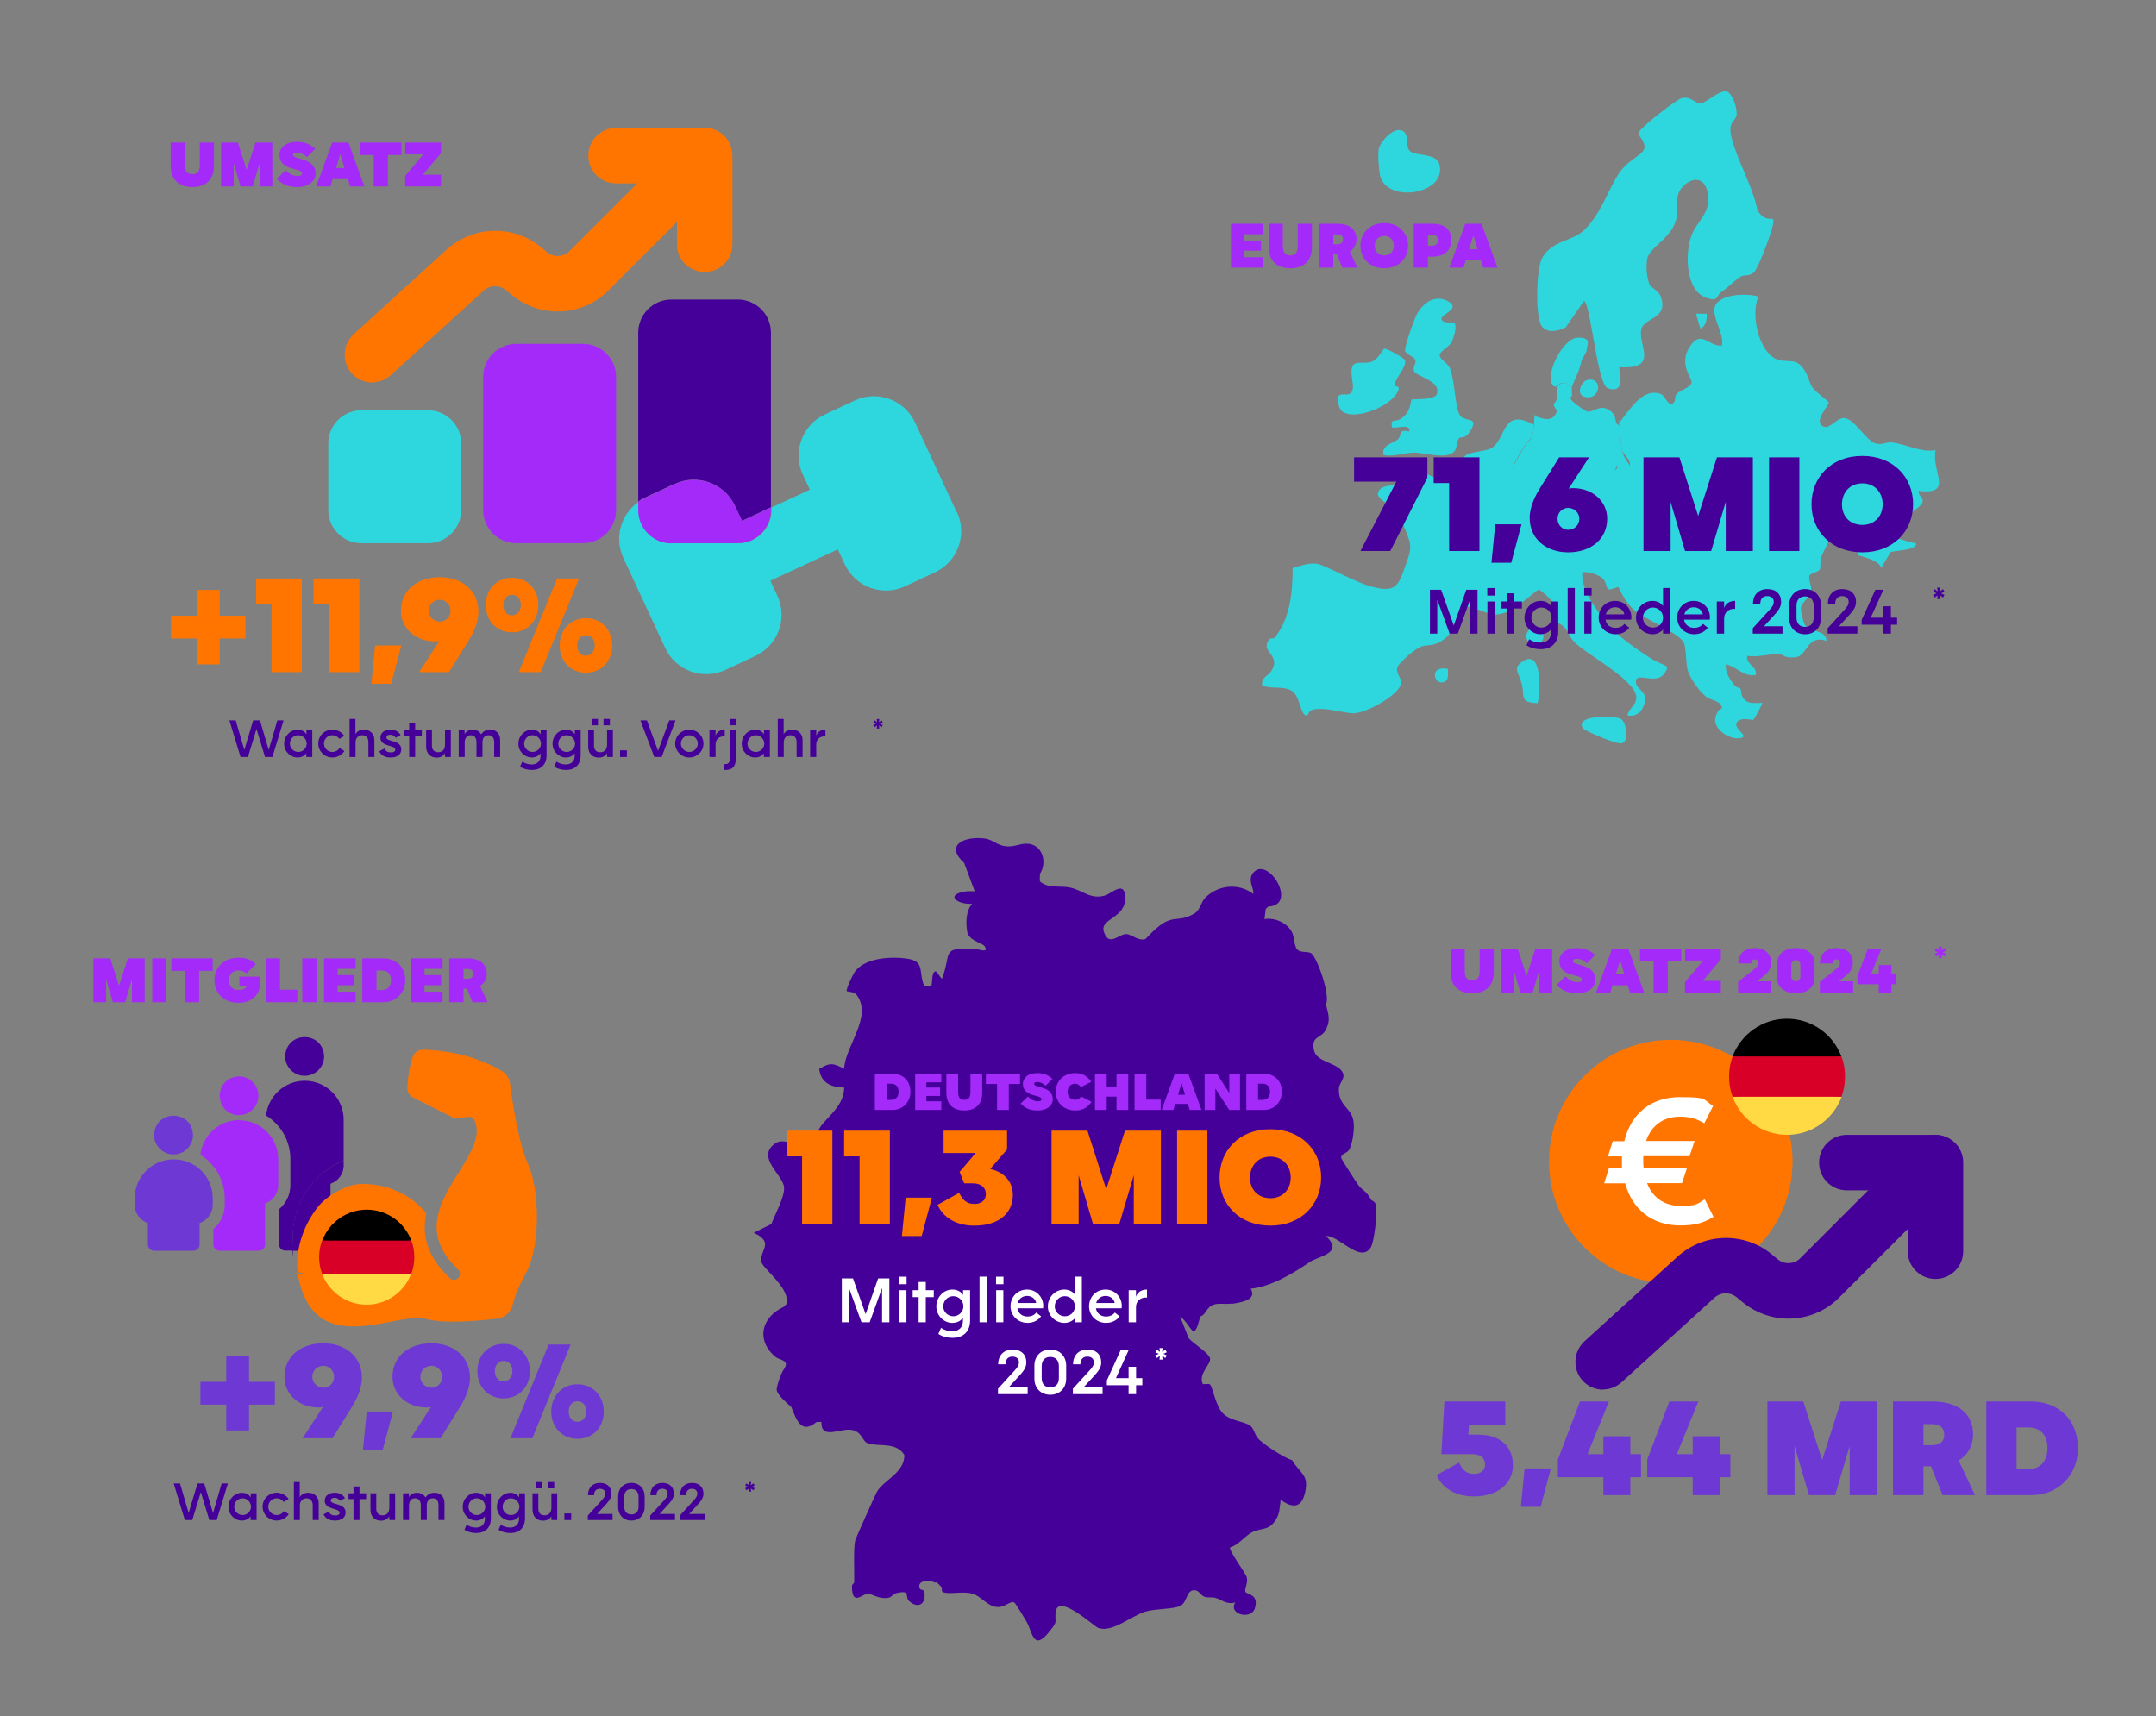 <svg xmlns="http://www.w3.org/2000/svg" width="966" height="769" viewBox="0 0 966 769" fill="none"><rect x="0" y="0" width="966" height="769" fill="#808080" stroke="none"/><g clip-path="url(#clip0_1495_730)"><path d="M191.801 183.848H161.935C153.737 183.848 147.092 190.493 147.092 198.691V228.557C147.092 236.755 153.737 243.4 161.935 243.4H191.801C199.999 243.4 206.645 236.755 206.645 228.557V198.691C206.645 190.493 199.999 183.848 191.801 183.848Z" fill="#2ED7DE"></path><path d="M261.192 154.07H231.326C223.128 154.07 216.482 160.716 216.482 168.914V228.556C216.482 236.754 223.128 243.4 231.326 243.4H261.192C269.39 243.4 276.035 236.754 276.035 228.556V168.914C276.035 160.716 269.39 154.07 261.192 154.07Z" fill="#A42AF9"></path><path d="M315.737 121.881C308.851 121.881 303.307 116.337 303.307 109.451V82.179H276.035C269.149 82.179 263.605 76.635 263.605 69.749C263.605 62.864 269.149 57.32 276.035 57.32H315.737C322.622 57.32 328.166 62.864 328.166 69.749V109.451C328.166 116.337 322.622 121.881 315.737 121.881Z" fill="#FF7500"></path><path d="M166.855 171.412C159.97 171.412 154.426 165.868 154.426 158.983C154.426 155.496 155.856 152.187 158.45 149.773L200.208 111.77C212.101 101.04 230.163 100.593 242.503 110.876L245.096 113.022C248.047 115.436 252.429 115.257 255.111 112.575L306.795 60.891C311.624 56.062 319.493 56.062 324.321 60.891C329.15 65.72 329.15 73.588 324.321 78.417L272.637 130.101C266.646 136.181 258.42 139.579 249.835 139.579C242.324 139.579 234.992 136.897 229.18 132.068L226.587 129.922C225.245 128.849 223.546 128.223 221.847 128.223C219.97 128.223 218.181 128.939 216.84 130.101L175.081 168.104C172.757 170.161 169.806 171.323 166.766 171.323L166.855 171.412Z" fill="#FF7500"></path><path d="M302.321 216.845C312.514 212.106 324.586 216.577 329.325 226.681L332.455 233.388L345.42 227.307V149.066C345.42 140.84 338.714 134.223 330.577 134.223H300.801C292.574 134.223 285.957 140.929 285.957 149.066V224.714C286.851 224.088 287.835 223.462 288.908 223.015L302.321 216.756V216.845Z" fill="#440099"></path><path d="M428.67 229.542L409.982 189.304C405.243 179.11 393.082 174.729 382.977 179.468L369.565 185.727C359.371 190.467 354.989 202.627 359.728 212.732L362.858 219.438L345.69 227.396V228.559C345.69 236.785 338.983 243.402 330.846 243.402H301.07C292.843 243.402 286.226 236.696 286.226 228.559V224.803C278.179 230.347 275.049 240.988 279.341 250.109L298.03 290.347C302.769 300.541 314.93 304.922 325.034 300.183L338.447 293.924C348.641 289.185 353.022 277.024 348.283 266.919L345.153 260.213L375.377 246.174L378.506 252.881C383.246 263.074 395.407 267.456 405.511 262.717L418.924 256.457C429.117 251.718 433.499 239.557 428.76 229.453L428.67 229.542Z" fill="#2ED7DE"></path><path d="M300.801 243.397H330.577C338.803 243.397 345.42 236.69 345.42 228.553V227.391L332.455 233.471L329.325 226.765C324.586 216.571 312.425 212.19 302.321 216.929L288.908 223.188C287.835 223.635 286.851 224.261 285.957 224.887V228.643C285.957 236.869 292.663 243.486 300.801 243.486V243.397Z" fill="#A42AF9"></path><path d="M629.328 59.375C631.205 61.253 629.507 65.903 631.921 67.87C634.335 69.837 643.366 68.675 644.797 73.235C649 87.095 621.191 91.476 618.329 78.6C617.793 76.186 617.167 68.228 617.882 66.171C619.223 62.594 625.572 55.53 629.417 59.375H629.328Z" fill="#2ED7DE"></path><path d="M709.266 326.471C705.332 320.122 722.769 320.927 725.809 321.91C728.849 322.894 730.19 333.266 726.166 333.088C722.143 332.909 709.803 327.186 709.266 326.471Z" fill="#2ED7DE"></path><path d="M688.971 315.109C680.566 314.841 683.248 311.89 681.818 306.436C680.387 300.981 677.615 299.461 682.175 296.421C691.117 290.43 690.134 309.923 688.971 315.199V315.109Z" fill="#2ED7DE"></path><path d="M687.718 288.913C689.842 288.913 691.563 287.191 691.563 285.068C691.563 282.944 689.842 281.223 687.718 281.223C685.595 281.223 683.873 282.944 683.873 285.068C683.873 287.191 685.595 288.913 687.718 288.913Z" fill="#2ED7DE"></path><path d="M648.73 299.738C648.73 301.258 649.177 304.12 647.836 305.103C642.918 308.59 639.431 297.86 648.73 299.738Z" fill="#2ED7DE"></path><path d="M794.487 98.452C795.739 99.615 787.959 120.002 785.903 121.969C783.846 123.937 781.968 122.953 780.09 123.847C778.213 124.741 774.368 128.765 771.506 130.643C768.645 132.521 770.433 135.382 764.71 133.504C755.053 130.375 754.874 113.385 757.915 105.427C760.24 99.257 766.141 95.859 765.336 87.811C764.532 79.764 759.345 79.138 755.143 82.536C749.867 86.828 752.013 91.478 751.298 96.932C749.956 106.5 738.779 110.613 737.974 116.247C737.17 121.88 738.6 126.261 739.047 127.513C739.494 128.765 743.161 130.196 744.144 132.968C747.632 142.983 736.991 142.089 735.471 147.275C733.414 154.071 744.055 165.695 725.545 164.533C725.009 164.98 729.301 176.872 720.448 174.011C715.53 172.401 712.848 136.366 709.718 134.846L701.492 146.738C698.183 148.437 692.997 149.51 690.672 146.023C687.81 141.731 688.258 120.002 691.119 115.263C695.769 107.752 704.174 108.02 709.181 103.639C716.782 96.932 720.269 85.755 725.009 78.244C729.748 70.733 737.348 69.391 736.812 65.457C736.275 61.522 733.503 61.343 734.487 59.019C735.471 56.694 751.119 44.712 753.175 44.086C757.646 42.744 759.435 46.589 762.117 46.321C764.8 46.053 771.864 38.631 774.725 41.671C777.587 44.712 778.123 49.63 778.123 50.792C778.123 54.727 773.921 53.743 775.798 61.612C778.391 71.984 785.187 83.162 787.423 94.071C790.105 99.168 793.771 97.737 794.308 98.184L794.487 98.452Z" fill="#2ED7DE"></path><path d="M651.411 144.596C653.2 145.669 651.233 151.749 650.338 153.359C648.997 155.773 644.794 157.472 645.063 159.35C645.331 161.228 648.639 162.658 649.623 164.983C651.769 170.259 651.948 181.794 653.826 185.639C655.704 189.484 662.41 186.444 659.37 192.077C656.329 197.71 654.63 195.117 653.647 196.459C652.663 197.8 652.932 200.304 651.858 201.913C648.908 206.295 638.177 202.807 633.707 202.807C629.236 202.807 624.407 204.864 619.847 203.88C618.863 199.141 624.854 198.515 626.553 196.637C628.252 194.76 626.195 192.256 631.382 193.329C632.455 189.484 624.586 192.345 623.692 191.451C622.887 187.248 624.943 189.216 627.268 187.874C632.544 184.745 631.829 179.648 632.455 179.111C633.081 178.575 642.738 179.558 643.811 176.518C645.778 170.795 634.78 168.649 633.707 166.593C632.634 164.536 634.601 163.284 634.154 161.496C633.707 159.708 630.13 158.992 629.593 157.293C629.057 155.594 633.617 143.165 634.869 140.751C637.641 135.564 643.274 131.719 648.997 135.117C654.72 138.515 645.331 140.84 645.867 143.076C647.03 145.401 650.338 143.97 651.501 144.685L651.411 144.596Z" fill="#2ED7DE"></path><path d="M625.037 172.938C625.216 173.206 627.183 172.848 626.646 174.547C623.874 182.952 602.325 190.374 600 182.148C597.675 173.921 603.129 178.124 605.186 176.157C607.243 174.189 605.544 170.344 605.544 166.946C605.454 160.151 610.283 163.817 614.933 161.939C617.615 160.866 619.493 156.306 620.387 156.216C621.281 156.127 629.15 160.33 629.508 161.403C630.491 164.711 623.785 170.791 625.126 173.027L625.037 172.938Z" fill="#2ED7DE"></path><path d="M704.349 173.206C701.934 171.776 699.61 170.345 697.642 173.206C697.642 173.206 696.301 173.474 695.675 172.58C692.098 167.573 700.414 151.388 706.942 151.299C713.469 151.209 710.966 154.518 710.966 156.396C710.966 158.273 709.088 159.972 708.641 161.671C707.121 167.662 705.958 168.914 704.349 173.206Z" fill="#2ED7DE"></path><path d="M764.708 140.574C764.886 142.989 764.35 146.208 761.846 147.281L759.879 140.574H764.708Z" fill="#2ED7DE"></path><path d="M725.452 189.481C729.923 184.206 736.003 173.118 744.409 176.694C745.84 177.32 747.538 182.149 749.416 180.808C751.294 179.466 749.953 177.857 751.294 176.426C752.635 174.995 757.553 173.565 757.911 171.508C758.269 169.452 751.92 163.192 757.106 155.323C762.293 147.455 765.422 155.323 771.503 154.876C772.844 148.796 764.975 139.854 769.535 135.472C774.096 131.091 784.647 131.806 787.777 132.879C785.094 139.943 786.883 150.584 791.175 156.754C796.45 164.444 801.905 160.063 805.929 163.013C809.953 165.964 810.489 171.776 812.278 173.922C814.066 176.069 819.252 179.824 819.342 180.271C819.61 181.612 812.814 188.319 816.391 190.823C819.968 193.326 823.008 186.083 827.3 187.514C831.592 188.945 836.51 197.618 840.176 198.691C843.127 199.586 845.362 197.976 847.508 198.244C853.678 198.87 860.653 202.894 867.27 201.732C865.124 211.299 875.854 221.851 859.58 219.973C859.401 222.477 862.531 223.013 861.1 225.696C859.669 228.378 844.915 236.605 844.289 239.645C844.826 243.848 848.403 241.076 850.37 241.344C852.337 241.612 854.215 242.596 856.271 243.043C858.328 243.49 859.491 243.311 857.702 244.921C855.914 246.53 848.85 246.888 847.151 247.335L842.859 254.489C841.965 250.822 833.201 249.213 832.754 248.766C830.161 245.636 839.461 245.01 836.599 242.059C833.738 239.109 823.455 244.205 821.756 239.198C820.862 239.198 816.57 248.05 815.944 249.749C815.318 251.448 815.944 254.31 815.318 255.293C814.692 256.277 810.936 256.903 810.668 258.065C810.221 260.122 811.741 262.268 811.473 264.414C811.115 267.454 807.091 270.226 806.912 272.193C806.734 274.161 807.985 278.9 808.701 279.973C810.847 283.55 818.179 282.03 818.358 287.126C809.237 284.265 810.042 294.19 804.23 294.548C798.418 294.906 799.312 293.028 796.808 293.028C792.963 292.939 787.24 294.727 782.859 293.833C782.054 297.857 787.419 298.393 786.704 302.417C781.16 303.49 778.12 298.661 773.291 297.678C772.844 300.986 774.722 303.848 776.6 306.351C778.477 308.855 779.282 307.782 779.729 308.497C780.445 309.57 779.819 311.359 781.339 313.147C783.485 315.74 786.614 314.936 789.565 314.936C789.923 315.204 785.988 322.268 785.631 322.536C785.273 322.804 779.729 321.105 778.209 323.699C776.689 326.292 782.233 328.974 780.981 330.316C776.242 332.64 767.032 326.828 768.641 321.374C770.251 315.919 772.039 318.87 771.324 316.456C770.608 314.041 766.316 313.594 764.707 312.432C761.667 310.196 757.464 304.295 756.301 300.718C755.139 297.141 755.676 289.541 754.155 287.484C750.936 283.013 737.524 277.737 732.516 273.624C727.509 269.511 725.72 263.609 725.184 263.162C724.647 262.715 721.518 264.682 720.534 263.967C719.55 263.252 719.729 260.748 718.12 259.228C716.51 257.708 712.039 256.009 708.999 256.366C708.105 263.967 715.705 274.071 720.534 279.794C725.452 285.606 732.784 290.524 739.223 294.727C745.661 298.93 748.969 297.41 745.571 301.97C741.995 306.799 733.768 301.344 733.053 304.831C732.337 308.319 736.808 309.302 736.987 312.432C737.255 317.082 734.305 321.553 729.208 320.569C729.744 317.171 733.142 316.366 733.142 312.432C733.053 304.742 710.609 293.207 705.243 287.574C703.008 285.249 702.472 282.208 700.057 280.331C697.643 278.453 697.106 279.615 696.838 279.258C696.123 278.453 697.375 273.267 696.212 270.763C695.05 268.259 689.953 264.235 689.506 264.235C688.075 264.235 678.328 274.787 670.996 275.323C665.631 275.77 659.103 270.495 655.527 272.193C651.95 273.892 652.755 281.94 647.39 286.143C642.025 290.345 639.7 288.289 636.033 290.077C632.367 291.866 626.913 297.32 626.287 298.572C624.498 302.417 630.221 304.295 626.287 309.034C622.352 313.773 610.639 320.211 605.363 319.585C600.087 318.959 594.811 317.35 589.983 317.708C585.154 318.065 586.853 320.837 585.244 320.569C582.561 320.122 582.472 311.985 578.895 309.66C575.139 307.156 569.595 308.945 565.572 307.156C564.856 303.848 567.986 302.954 569.417 300.986C573.977 294.28 566.555 292.581 567.628 288.647C568.701 284.712 570.221 286.679 571.026 285.785C578.09 277.29 579.163 265.398 579.163 254.578C582.651 253.594 586.317 252.074 589.983 252.611C593.649 253.147 607.42 261.016 614.305 262.805C624.767 265.577 626.376 263.341 629.595 253.773C630.668 250.554 632.367 247.067 631.741 243.49C631.115 239.913 626.287 229.898 625.84 229.183C623.873 225.964 615.378 223.818 617.792 219.884C620.206 215.949 629.864 218.363 633.619 216.575C637.375 214.787 636.302 211.478 636.481 211.299C637.106 210.852 641.577 213.982 643.813 214.161C646.943 214.429 653.828 212.372 655.169 209.422C655.884 207.812 655.258 205.308 656.6 204.146C658.925 202.179 666.525 202.447 669.029 200.301C674.931 195.383 673.41 182.864 687.27 190.286C686.555 198.423 686.287 194.757 682.978 199.943C679.67 205.13 677.971 208.438 677.881 209.153C677.792 209.869 681.905 223.192 682.531 224.265C685.124 228.647 689.685 224.265 687.986 230.882C686.287 237.499 684.141 234.995 685.393 239.556C686.376 242.954 689.238 238.572 690.489 238.572C693.261 238.572 699.699 243.937 702.919 244.027C706.138 244.116 703.097 240.36 705.959 239.287C709.446 238.125 711.413 240.003 713.917 240.629C718.567 241.881 715.437 237.052 715.974 235.085C716.51 233.118 719.64 232.402 719.64 230.077C719.729 225.964 712.486 224.086 714.275 218.006C716.063 211.925 720.355 213.714 723.038 211.389C725.72 209.064 724.29 208.617 724.468 208.438C725.273 207.812 729.565 212.283 730.191 208.885C730.817 205.487 727.24 203.967 726.793 201.821C725.899 198.065 726.346 194.489 725.452 190.286C724.558 186.083 725.541 189.571 725.452 189.302V189.481Z" fill="#2ED7DE"></path><path d="M710.701 170.44C717.676 168.115 717.586 178.13 711.506 178.041C705.425 177.951 708.287 171.334 710.701 170.44Z" fill="#2ED7DE"></path><path d="M704.352 173.203C704.083 173.919 704.352 175.975 704.352 177.048C704.352 178.121 702.742 177.674 704.262 179.463C705.782 181.251 710.432 184.202 711.058 184.381C713.562 185.096 716.691 180.983 720.983 183.755C725.276 186.527 722.682 189.656 725.454 190.55C726.349 194.753 725.991 198.33 726.796 202.085C727.6 205.841 730.462 207.898 730.194 209.15C729.568 212.547 725.276 208.076 724.471 208.702C723.666 209.328 724.203 210.67 723.04 211.653C720.358 213.978 715.708 213.531 714.277 218.27C712.846 223.009 719.732 226.228 719.642 230.342C719.553 234.455 716.423 233.561 715.976 235.349C715.529 237.138 718.569 242.145 713.919 240.893C709.27 239.641 709.359 238.3 705.961 239.552C703.1 240.535 705.961 244.291 702.921 244.291C699.881 244.291 693.264 238.836 690.492 238.836C687.72 238.836 686.289 243.218 685.395 239.82C684.054 235.26 687.183 234.187 687.988 231.146C689.687 224.53 685.216 228.911 682.533 224.53C679.851 220.148 677.794 210.223 677.884 209.418C677.973 208.613 682.176 201.549 682.981 200.208C686.2 195.021 686.557 198.688 687.273 190.55C687.988 182.413 687.094 186.884 687.273 186.705C688.256 185.722 694.873 190.819 697.377 184.828C697.913 183.576 696.125 182.503 696.214 181.43C696.304 180.357 697.645 179.731 697.824 178.032V175.17C697.824 174.634 697.913 173.382 697.824 173.293C699.881 170.431 702.116 171.862 704.53 173.293L704.352 173.203Z" fill="#2ED7DE"></path><path d="M616.631 540.443C616.184 538.118 614.664 538.118 614.396 537.671C611.892 533.2 610.551 533.647 608.762 531.233C607.689 529.802 601.162 519.698 600.983 518.983C600.536 516.926 603.665 516.926 604.649 514.959C606.08 512.097 606.974 505.659 606.437 502.44C605.543 496.181 599.463 495.644 599.91 487.686C600.089 485.004 603.039 483.215 601.519 480.443C599.194 476.062 589.895 476.151 588.732 470.607C587.302 463.99 592.041 465.51 594.098 461.308C596.422 456.658 594.992 454.333 594.098 450.041C596.244 446.106 589.895 428.223 587.302 427.06C585.424 426.166 582.563 427.06 581.132 425.361C579.88 424.02 579.969 419.728 578.807 417.582C576.661 413.469 571.117 411.054 566.557 411.859L567.093 407.388C567.451 407.031 567.808 406.583 568.256 406.226C581.579 405.689 568.524 383.871 561.817 390.756C559.045 393.528 561.102 396.926 561.549 399.43C561.549 399.698 561.549 400.414 561.549 400.592C555.111 395.585 545.811 396.479 540.089 402.202C537.853 404.527 537.853 407.835 534.992 409.445C526.408 414.363 525.513 407.835 514.336 419.639C513.978 419.996 513.621 420.443 513.174 420.801C509.955 421.785 507.093 418.655 504.679 418.566C501.46 418.387 496.81 424.557 494.575 417.492C492.697 411.501 504.232 411.68 504.142 402.381C504.142 394.154 498.062 400.324 495.29 401.218C488.584 403.275 485.096 398.893 479.552 397.731C474.992 396.747 469.716 398.267 465.961 394.959C465.782 393.975 465.961 392.724 465.961 391.561C469.448 386.017 466.855 377.969 459.791 378.059C456.84 378.059 454.336 379.579 450.759 379.221C447.004 378.953 444.947 376.36 441.728 375.823C432.697 374.393 422.861 378.417 431.982 386.643L436.721 399.341C436.453 399.43 436.005 399.341 435.558 399.341C434.843 399.43 434.038 399.251 433.323 399.341C422.95 400.682 428.673 405.421 435.558 404.974C432.786 408.193 432.697 413.2 433.323 417.314C433.949 421.606 440.208 422.5 441.192 424.02C443.248 427.418 438.42 425.182 436.184 425.093C421.341 424.646 426.527 426.881 422.056 438.595C421.162 437.88 419.731 435.287 419.284 435.287C417.049 435.108 418.032 441.904 417.049 441.993C413.83 442.44 413.651 441.099 413.114 438.595C412.22 434.124 413.114 430.637 406.855 429.653C399.701 428.491 388.077 429.027 383.248 435.108C382.265 436.36 378.867 443.424 379.403 444.139C379.582 444.407 382.712 444.229 383.964 446.017C391.028 455.764 378.509 469.087 378.241 478.923C373.323 476.419 371.892 475.972 367.064 479.012C367.779 485.272 372.518 487.239 378.241 487.328C378.152 496.628 368.763 501.367 366.438 507.001C365.901 508.431 367.064 512.723 365.722 513.528C364.202 514.422 360.447 513.975 361.341 511.382H360.268C359.642 517.194 352.488 508.61 347.213 512.455C338.539 518.714 351.058 526.494 351.326 532.217C351.505 536.509 347.213 544.199 345.603 548.491L337.734 552.425C347.481 556.896 339.88 560.473 341.222 565.659C342.026 568.699 354.456 577.552 352.31 584.437C351.952 584.795 351.505 585.152 351.147 585.599C341.043 590.249 338.629 600.622 347.481 608.044C349.269 609.564 354.187 609.295 351.147 613.677C350.253 614.661 347.749 621.367 348.018 622.976C348.375 625.123 352.667 628.789 354.545 630.488C356.87 636.21 359.016 642.917 365.812 637.194C366.527 637.283 367.69 637.015 368.047 637.194C367.779 645.51 376.81 639.698 381.818 640.771C386.199 641.665 386.378 645.689 388.524 646.583C393.263 648.55 401.222 645.778 405.156 651.859C405.156 652.216 405.156 652.663 405.156 653.021C404.53 660.175 395.946 663.394 392.995 668.312C392.369 669.295 383.606 688.878 383.248 690.04C382.265 693.349 382.891 704.705 382.712 709.176C382.712 709.355 381.728 709.891 381.728 710.786C381.728 719.996 386.378 714.183 388.882 714.094C390.491 714.094 393.979 716.866 398.45 715.882C399.165 715.704 400.327 714.273 401.49 713.915C408.464 712.216 405.156 715.525 407.391 717.492C410.789 720.532 414.634 719.549 414.277 714.094C414.187 712.037 412.488 712.484 412.309 712.127C410.253 708.282 416.065 707.745 418.658 709.087C419.016 709.265 419.552 708.908 419.821 709.087C419.999 709.176 420.983 710.428 422.056 711.322C422.146 711.411 421.52 713.289 422.771 713.557C426.08 714.452 431.087 712.932 435.558 714.094C439.493 715.078 442.175 719.638 446.557 720.085C450.134 720.532 452.727 717.045 454.515 718.118C454.962 718.386 459.344 725.54 459.97 726.702C462.652 731.352 462.92 740.383 470.342 730.905C474.098 726.166 472.578 727.328 472.935 722.768C473.561 713.2 490.104 728.759 492.071 729.474C498.42 731.709 506.736 724.109 513.263 722.142C517.734 720.8 525.424 721.158 528.733 719.638C532.041 718.207 531.415 712.395 535.171 712.574C537.317 712.574 537.853 714.899 539.731 715.525C541.162 716.061 543.129 715.525 544.738 716.061C547.51 716.866 549.656 719.191 553.501 718.028C550.104 723.394 560.655 726.076 562.264 720.622C564.142 714.362 558.688 714.452 558.062 713.379C557.346 712.216 559.314 709.444 558.598 706.762C558.151 704.973 550.282 694.511 551.177 693.349C555.2 692.276 557.794 687.984 561.639 686.285C565.484 684.586 568.792 685.927 571.832 680.651C573.531 677.611 573.174 676.002 573.71 673.14C573.71 672.783 573.71 672.425 573.71 671.978C578.718 675.644 583.01 676.181 584.709 668.938C586.586 660.711 582.652 660.532 578.986 654.362C575.23 653.111 567.183 647.924 564.142 645.063C562.175 643.275 561.907 640.145 560.208 638.893C557.436 636.747 551.445 636.926 547.868 633.26C544.738 630.13 543.308 621.456 542.145 620.383C541.519 619.847 540.536 620.383 540.089 620.204C539.731 620.026 539.284 620.383 538.926 620.204C536.691 615.465 542.861 611.173 542.145 608.669C541.519 606.166 534.545 601.963 532.577 599.638L528.733 589.892C534.187 594.005 534.724 602.321 537.764 589.892C539.642 589.355 540.089 587.656 541.162 586.494C541.519 586.136 541.877 585.689 542.324 585.331C545.096 583.453 548.494 584.616 551.355 584.169C551.713 584.169 552.071 584.169 552.518 584.169C556.273 583.543 563.338 582.47 560.387 577.462C569.597 576.568 579.791 570.398 587.391 565.123C593.025 562.351 601.609 561.009 594.098 553.856C599.642 553.319 609.209 566.106 614.038 559.221C615.826 556.628 617.168 543.126 616.542 539.817L616.631 540.443Z" fill="#440099"></path><path d="M153.977 519.967V501.726C153.977 492.158 146.198 484.289 136.541 484.289C127.599 484.289 120.177 491.085 119.193 499.848C125.721 503.872 130.102 511.115 130.102 519.341V531.055C130.102 535.347 128.135 539.282 125.006 541.875V557.612C125.006 559.132 126.257 560.384 127.778 560.384H131.623C131.265 558.417 131.175 556.45 131.175 554.393C131.175 538.834 140.654 525.601 154.067 519.878L153.977 519.967Z" fill="#440099"></path><path d="M136.542 482.055C141.371 482.055 145.216 478.121 145.216 473.382C144.769 461.847 128.226 461.847 127.779 473.382C127.779 478.21 131.714 482.055 136.453 482.055H136.542Z" fill="#440099"></path><path d="M107.124 499.667C111.953 499.667 115.798 495.733 115.798 490.994C115.798 486.255 111.863 482.32 107.124 482.32C95.589 482.767 95.589 499.31 107.124 499.757V499.667Z" fill="#A42AF9"></path><path d="M107.125 501.906C98.183 501.906 90.761 508.702 89.777 517.465C96.305 521.489 100.686 528.732 100.686 536.958V539.909C100.686 544.201 98.719 548.136 95.59 550.729V557.703C95.59 559.224 96.841 560.475 98.362 560.475H115.977C117.497 560.475 118.749 559.224 118.749 557.703V539.283C122.147 538.121 124.651 534.902 124.651 531.146V519.432C124.651 509.865 116.871 501.996 107.214 501.996L107.125 501.906Z" fill="#A42AF9"></path><path d="M77.794 519.523C68.137 519.523 60.357 527.303 60.357 536.96V539.911C60.357 543.666 62.861 546.975 66.259 548.048V557.705C66.259 559.225 67.511 560.477 69.031 560.477H86.647C88.167 560.477 89.418 559.225 89.418 557.705V548.048C92.816 546.886 95.32 543.666 95.32 539.911V536.96C95.32 527.303 87.541 519.523 77.883 519.523H77.794Z" fill="#6E38D5"></path><path d="M77.794 517.29C82.623 517.29 86.468 513.355 86.468 508.616C86.021 497.081 69.478 497.081 69.031 508.616C69.031 513.445 72.966 517.29 77.705 517.29H77.794Z" fill="#6E38D5"></path><path d="M148.077 557.703V530.431C151.475 529.268 153.979 526.049 153.979 522.294V519.969C140.477 525.602 131.088 538.925 131.088 554.484C131.088 570.043 131.267 558.508 131.535 560.475H145.305C146.826 560.475 148.077 559.224 148.077 557.703Z" fill="#440099"></path><path d="M76.645 286.127V275.911H88.218V264.338H98.434V275.911H110.007V286.127H98.434V297.7H88.218V286.127H76.645ZM121.658 301.191V270.739H114.74V259.23H135.236V301.191H121.658ZM147.419 301.191V270.739H140.501V259.23H160.997V301.191H147.419ZM166.391 306.428L168.072 289.23H179.84L175.249 306.428H166.391ZM197.094 258.648C206.663 258.648 214.357 264.403 214.357 274.101C214.357 279.532 211.383 284.769 209.766 287.355L201.167 301.191H187.784L196.9 287.161C196.253 287.355 195.671 287.42 195.025 287.42C186.038 287.42 179.637 281.407 179.637 273.713C179.637 264.273 187.266 258.648 197.094 258.648ZM192.115 273.713C192.115 276.429 194.443 278.562 197.094 278.562C199.809 278.562 201.878 276.429 201.878 273.713C201.878 270.868 199.745 268.735 197.094 268.735C194.314 268.735 192.115 270.868 192.115 273.713ZM262.525 301.45C255.672 301.45 250.758 296.278 250.758 289.23C250.758 282.183 255.672 277.01 262.525 277.01C269.379 277.01 274.292 282.183 274.292 289.23C274.292 296.278 269.379 301.45 262.525 301.45ZM217.655 271.127C217.655 264.08 222.568 258.907 229.422 258.907C236.275 258.907 241.189 264.08 241.189 271.127C241.189 278.174 236.275 283.347 229.422 283.347C222.568 283.347 217.655 278.174 217.655 271.127ZM225.478 271.127C225.478 273.842 227.094 275.782 229.422 275.717C231.749 275.653 233.366 273.842 233.366 271.127C233.366 268.347 231.749 266.536 229.422 266.536C227.094 266.536 225.478 268.347 225.478 271.127ZM232.461 301.191L249.594 259.23H259.422L242.288 301.191H232.461ZM258.581 289.23C258.581 291.946 260.198 293.885 262.525 293.821C264.853 293.756 266.469 291.946 266.469 289.23C266.469 286.45 264.853 284.64 262.525 284.64C260.198 284.64 258.581 286.45 258.581 289.23Z" fill="#FF7500"></path><path d="M660.411 670.539C652.781 670.539 646.445 667.371 643.665 660.97L653.687 655.41C655.109 658.319 656.725 660.453 660.411 660.453C663.708 660.453 665.389 658.707 665.389 656.25C665.389 653.405 663.32 651.595 659.764 651.595H645.799L647.156 627.996H674.441V638.405H658.212L657.889 642.867H662.48C671.467 642.867 677.867 647.522 677.867 656.573C677.867 664.914 670.885 670.539 660.411 670.539ZM681.424 675.194L683.105 657.996H694.872L690.282 675.194H681.424ZM718.391 669.957V661.94H698.025V653.987L707.917 627.996H720.913L711.279 651.595H718.391V643.578H730.482V651.595H735.266V661.94H730.482V669.957H718.391ZM758.422 669.957V661.94H738.056V653.987L747.948 627.996H760.943L751.31 651.595H758.422V643.578H770.512V651.595H775.297V661.94H770.512V669.957H758.422ZM810.523 669.957L804.057 647.974V669.957H791.902V627.996H808.001L816.406 654.246L824.811 627.996H840.91V669.957H828.755V647.91L822.225 669.957H810.523ZM848.159 669.957V627.996H865.81C877.189 627.996 884.043 633.427 884.043 642.737C884.043 646.552 882.556 651.466 877.577 654.44L884.883 669.957H870.401L865.164 657.026H861.801V669.957H848.159ZM861.801 647.586H865.357C868.784 647.586 871.112 646.293 871.112 642.867C871.112 639.44 868.784 638.147 865.357 638.147H861.801V647.586ZM889.958 669.957V627.996H910.001C921.897 627.996 931.014 635.755 931.014 649.009C931.014 661.035 922.091 669.957 910.259 669.957H889.958ZM903.535 658.319H908.643C914.009 658.319 917.371 654.892 917.371 648.944C917.371 642.802 914.009 639.634 908.643 639.634H903.535V658.319Z" fill="#6E38D5"></path><path d="M609.541 246.918L625.64 215.819H606.696V204.957H639.541V214.009L622.924 246.918H609.541ZM649.289 246.918V216.466H642.371V204.957H662.867V246.918H649.289ZM668.261 252.155L669.942 234.957H681.71L677.119 252.155H668.261ZM702.643 247.5C693.074 247.5 685.38 241.746 685.38 232.047C685.38 226.616 688.354 221.379 689.97 218.793L698.569 204.957H711.953L702.837 218.987C703.483 218.793 704.065 218.728 704.712 218.728C713.699 218.728 720.1 224.741 720.1 232.435C720.1 241.875 712.47 247.5 702.643 247.5ZM697.858 232.435C697.858 235.28 699.992 237.414 702.643 237.414C705.423 237.414 707.621 235.28 707.621 232.435C707.621 229.72 705.294 227.586 702.643 227.586C699.927 227.586 697.858 229.72 697.858 232.435ZM754.993 246.918L748.528 224.935V246.918H736.373V204.957H752.472L760.877 231.207L769.282 204.957H785.381V246.918H773.226V224.871L766.696 246.918H754.993ZM792.63 246.918V204.957H806.208V246.918H792.63ZM834.414 247.5C820.772 247.5 811.656 238.19 811.656 225.97C811.656 214.009 820.32 204.31 834.414 204.31C848.251 204.31 857.173 213.815 857.173 225.905C857.173 238.06 848.186 247.5 834.414 247.5ZM825.298 226.034C825.298 231.207 828.725 235.215 834.414 235.215C840.104 235.215 843.531 231.142 843.531 225.97C843.531 220.797 840.169 216.595 834.414 216.595C828.595 216.595 825.298 220.927 825.298 226.034Z" fill="#440099"></path><path d="M107.776 339.199L102.776 322.808H105.604L109.469 336.042L113.434 322.808H116.464L120.404 336.042L124.268 322.808H127.047L122.046 339.199H118.737L114.924 326.672L111.085 339.199H107.776ZM133.19 339.427C130.362 339.427 127.306 336.951 127.306 333.264C127.306 329.551 130.311 326.975 133.19 326.975C135.211 326.975 136.499 327.733 137.282 329.046V327.203H139.908V339.199H137.231V337.532C136.373 338.694 135.11 339.427 133.19 339.427ZM129.882 333.264C129.882 335.259 131.549 336.951 133.62 336.951C135.716 336.951 137.408 335.259 137.408 333.239C137.408 331.143 135.716 329.45 133.62 329.45C131.549 329.45 129.882 331.143 129.882 333.264ZM148.911 339.427C145.401 339.427 142.597 336.623 142.597 333.188C142.597 329.728 145.401 326.95 148.911 326.95C151.159 326.95 153.104 328.061 154.266 329.779L152.043 331.067C151.361 330.057 150.225 329.45 148.911 329.45C146.815 329.45 145.148 331.143 145.148 333.188C145.148 335.234 146.815 336.951 148.911 336.951C150.275 336.951 151.437 336.295 152.119 335.209L154.316 336.522C153.18 338.29 151.184 339.427 148.911 339.427ZM163.016 326.975C165.744 326.975 167.739 328.693 167.739 331.673V339.199H165.062V332.582C165.062 330.587 164.001 329.45 162.309 329.45C160.718 329.45 159.304 330.486 159.304 332.683V339.199H156.627V322.152H159.253V328.996C160.011 327.582 161.425 326.975 163.016 326.975ZM175.069 339.427C172.619 339.427 170.851 338.618 169.917 336.648L172.215 335.436C172.771 336.598 173.73 337.153 175.145 337.153C176.483 337.153 177.089 336.674 177.089 335.941C177.089 333.592 170.447 334.855 170.447 330.511C170.447 328.213 172.442 326.95 174.968 326.95C176.887 326.95 178.579 327.784 179.514 329.375L177.266 330.587C176.761 329.703 175.928 329.223 174.867 329.223C173.756 329.223 173.149 329.653 173.149 330.435C173.149 332.607 179.792 331.345 179.792 335.84C179.792 338.063 177.973 339.427 175.069 339.427ZM183.337 339.199V329.804H181.114V327.203H183.337V324.147H186.014V327.203H188.994V329.804H186.014V339.199H183.337ZM195.578 339.477C192.774 339.477 190.931 337.507 190.931 334.527V327.203H193.532V334.123C193.532 335.992 194.567 337.078 196.31 337.078C198.128 337.078 199.391 335.966 199.391 333.668V327.203H201.993V339.199H199.391V337.482C198.684 338.77 197.371 339.477 195.578 339.477ZM221.421 332.582C221.421 330.587 220.562 329.45 218.87 329.45C217.203 329.45 216.168 330.587 216.168 332.683V339.199H213.491V332.582C213.491 330.587 212.581 329.45 210.889 329.45C209.172 329.45 208.212 330.739 208.212 332.759V339.199H205.535V327.203H208.162V328.895C209.02 327.481 210.359 326.975 211.723 326.975C213.566 326.975 214.905 327.784 215.587 329.097C216.622 327.379 218.214 326.975 219.678 326.975C222.507 326.975 224.098 328.87 224.098 331.622V339.199H221.421V332.582ZM238.312 345.008C236.367 345.008 234.423 344.503 233.034 343.543L234.019 341.295C235.281 342.104 236.645 342.558 238.211 342.558C240.61 342.558 242.201 341.194 242.201 338.644V337.532C241.343 338.694 240.08 339.427 238.161 339.427C235.332 339.427 232.276 336.951 232.276 333.264C232.276 329.551 235.281 326.975 238.161 326.975C240.181 326.975 241.469 327.733 242.252 329.046V327.203H244.879V338.517C244.879 342.609 242.378 345.008 238.312 345.008ZM234.852 333.264C234.852 335.259 236.519 336.951 238.59 336.951C240.686 336.951 242.378 335.259 242.378 333.239C242.378 331.143 240.686 329.45 238.59 329.45C236.519 329.45 234.852 331.143 234.852 333.264ZM253.604 345.008C251.659 345.008 249.714 344.503 248.325 343.543L249.31 341.295C250.573 342.104 251.937 342.558 253.503 342.558C255.902 342.558 257.493 341.194 257.493 338.644V337.532C256.634 338.694 255.372 339.427 253.452 339.427C250.623 339.427 247.568 336.951 247.568 333.264C247.568 329.551 250.573 326.975 253.452 326.975C255.473 326.975 256.761 327.733 257.544 329.046V327.203H260.17V338.517C260.17 342.609 257.67 345.008 253.604 345.008ZM250.144 333.264C250.144 335.259 251.81 336.951 253.881 336.951C255.978 336.951 257.67 335.259 257.67 333.239C257.67 331.143 255.978 329.45 253.881 329.45C251.81 329.45 250.144 331.143 250.144 333.264ZM268.188 339.477C265.385 339.477 263.541 337.507 263.541 334.527V327.203H266.142V334.123C266.142 335.992 267.178 337.078 268.92 337.078C270.739 337.078 272.002 335.966 272.002 333.668V327.203H274.603V339.199H272.002V337.482C271.295 338.77 269.981 339.477 268.188 339.477ZM265.056 325.005V322.152H267.91V325.005H265.056ZM270.411 325.005V322.152H273.264V325.005H270.411ZM277.817 339.199V336.219H280.873V339.199H277.817ZM293.154 339.199L286.941 322.808H289.845L294.846 336.446L299.872 322.808H302.675L296.462 339.199H293.154ZM308.832 339.427C305.347 339.427 302.518 336.598 302.518 333.214C302.518 329.779 305.321 326.975 308.832 326.975C312.393 326.975 315.196 329.779 315.196 333.214C315.196 336.598 312.368 339.427 308.832 339.427ZM305.069 333.214C305.069 335.184 306.761 336.951 308.832 336.951C310.953 336.951 312.646 335.184 312.646 333.214C312.646 331.244 310.979 329.45 308.832 329.45C306.736 329.45 305.069 331.244 305.069 333.214ZM317.879 339.199V327.203H320.607V329.653C321.162 328.011 322.551 326.975 324.723 326.975V329.981C324.521 329.956 324.446 329.956 324.244 329.956C322.602 329.956 320.556 330.966 320.607 333.744V339.199H317.879ZM326.93 324.98V322.177H329.708V324.98H326.93ZM324.505 344.983V342.381C324.758 342.407 324.884 342.407 325.01 342.407C326.147 342.407 326.98 341.851 326.98 340.134V327.203H329.657V340.134C329.657 343.493 328.091 345.008 325.086 345.008C324.934 345.008 324.783 345.008 324.505 344.983ZM338.221 339.427C335.393 339.427 332.337 336.951 332.337 333.264C332.337 329.551 335.342 326.975 338.221 326.975C340.242 326.975 341.53 327.733 342.313 329.046V327.203H344.939V339.199H342.262V337.532C341.404 338.694 340.141 339.427 338.221 339.427ZM334.913 333.264C334.913 335.259 336.58 336.951 338.651 336.951C340.747 336.951 342.439 335.259 342.439 333.239C342.439 331.143 340.747 329.45 338.651 329.45C336.58 329.45 334.913 331.143 334.913 333.264ZM354.877 326.975C357.604 326.975 359.6 328.693 359.6 331.673V339.199H356.922V332.582C356.922 330.587 355.862 329.45 354.17 329.45C352.578 329.45 351.164 330.486 351.164 332.683V339.199H348.487V322.152H351.114V328.996C351.871 327.582 353.286 326.975 354.877 326.975ZM362.989 339.199V327.203H365.717V329.653C366.273 328.011 367.662 326.975 369.834 326.975V329.981C369.632 329.956 369.556 329.956 369.354 329.956C367.712 329.956 365.666 330.966 365.717 333.744V339.199H362.989Z" fill="#440099"></path><path d="M391.837 325.881L391.261 324.896L392.564 324.321L391.261 323.73L391.837 322.745L392.988 323.593L392.822 322.169H393.973L393.822 323.593L394.974 322.745L395.549 323.73L394.246 324.321L395.549 324.896L394.974 325.881L393.822 325.063L393.973 326.457H392.822L392.973 325.063L391.837 325.881Z" fill="#440099"></path><path d="M86.174 83.82C80.234 83.82 76.476 80.607 76.476 74.243V63.878H82.841V73.849C82.841 76.849 83.932 78.061 86.174 78.061C88.417 78.061 89.508 76.849 89.508 73.849V63.878H95.873V74.243C95.873 80.607 92.115 83.82 86.174 83.82ZM107.763 83.547L104.732 73.243V83.547H99.035V63.878H106.581L110.521 76.182L114.461 63.878H122.007V83.547H116.31V73.212L113.249 83.547H107.763ZM133.164 83.82C129.527 83.82 126.587 82.82 124.011 80.092L128.012 76.213C129.315 77.879 131.315 78.849 133.346 78.849C134.709 78.849 135.346 78.455 135.346 77.698C135.346 75 125.223 76.91 125.223 69.303C125.223 66.332 127.83 63.575 133.012 63.575C136.558 63.575 139.043 64.635 141.225 66.696L137.528 70.424C136.194 69.151 134.709 68.424 133.073 68.424C131.8 68.424 131.285 68.787 131.285 69.363C131.285 71.757 141.407 70.394 141.407 77.819C141.407 81.001 138.467 83.82 133.164 83.82ZM141.673 83.547L148.826 63.878H156.13L163.252 83.547H156.887L155.857 80.274H149.038L148.038 83.547H141.673ZM150.553 75.303H154.341L152.462 69.06L150.553 75.303ZM167.428 83.547V69.484H161.367V63.878H179.854V69.484H173.793V83.547H167.428ZM181.538 83.547V78.819L189.66 69.151H181.568V63.878H197.601V68.606L189.509 78.273H197.601V83.547H181.538Z" fill="#A42AF9"></path><path d="M659.616 445.07C653.676 445.07 649.918 441.857 649.918 435.493V425.128H656.282V435.099C656.282 438.099 657.373 439.311 659.616 439.311C661.859 439.311 662.95 438.099 662.95 435.099V425.128H669.314V435.493C669.314 441.857 665.556 445.07 659.616 445.07ZM681.204 444.797L678.174 434.493V444.797H672.476V425.128H680.022L683.962 437.432L687.902 425.128H695.449V444.797H689.751V434.462L686.69 444.797H681.204ZM706.605 445.07C702.968 445.07 700.029 444.07 697.452 441.342L701.453 437.463C702.756 439.129 704.756 440.099 706.787 440.099C708.151 440.099 708.787 439.705 708.787 438.948C708.787 436.25 698.665 438.16 698.665 430.553C698.665 427.583 701.271 424.825 706.454 424.825C710 424.825 712.485 425.885 714.667 427.946L710.969 431.674C709.636 430.401 708.151 429.674 706.514 429.674C705.241 429.674 704.726 430.037 704.726 430.613C704.726 433.007 714.849 431.644 714.849 439.069C714.849 442.251 711.909 445.07 706.605 445.07ZM715.115 444.797L722.267 425.128H729.571L736.693 444.797H730.329L729.298 441.524H722.479L721.479 444.797H715.115ZM723.995 436.553H727.783L725.904 430.31L723.995 436.553ZM740.87 444.797V430.734H734.808V425.128H753.296V430.734H747.234V444.797H740.87ZM754.979 444.797V440.069L763.102 430.401H755.01V425.128H771.042V429.856L762.95 439.523H771.042V444.797H754.979ZM778.773 444.797V439.917L785.774 434.462C786.835 433.614 787.744 432.735 787.744 431.492C787.744 430.492 787.198 429.916 786.228 429.916C785.289 429.916 784.652 430.613 784.622 431.674H778.803C778.834 427.37 781.622 424.825 786.35 424.825C790.744 424.825 793.563 427.37 793.563 431.25C793.563 433.795 792.654 435.402 789.987 437.584L787.35 439.736H793.684V444.797H778.773ZM804.634 445.07C799.482 445.07 796.239 442.312 796.239 438.311V431.886C796.239 427.552 799.482 424.825 804.634 424.825C809.786 424.825 813.029 427.552 813.029 431.886V438.311C813.029 442.312 809.786 445.07 804.634 445.07ZM802.604 437.705C802.604 438.857 803.422 439.645 804.634 439.645C805.847 439.645 806.665 438.857 806.665 437.705V432.492C806.665 431.007 805.847 430.25 804.634 430.25C803.422 430.25 802.604 431.007 802.604 432.492V437.705ZM815.384 444.797V439.917L822.385 434.462C823.446 433.614 824.355 432.735 824.355 431.492C824.355 430.492 823.809 429.916 822.84 429.916C821.9 429.916 821.264 430.613 821.233 431.674H815.414C815.445 427.37 818.233 424.825 822.961 424.825C827.355 424.825 830.174 427.37 830.174 431.25C830.174 433.795 829.265 435.402 826.598 437.584L823.961 439.736H830.295V444.797H815.384ZM841.791 444.797V441.039H832.244V437.311L836.881 425.128H842.973L838.457 436.19H841.791V432.432H847.458V436.19H849.701V441.039H847.458V444.797H841.791Z" fill="#A42AF9"></path><path d="M867.506 428.613L866.815 427.431L868.378 426.74L866.815 426.031L867.506 424.849L868.888 425.867L868.688 424.158H870.07L869.888 425.867L871.27 424.849L871.961 426.031L870.397 426.74L871.961 427.431L871.27 428.613L869.888 427.631L870.07 429.304H868.688L868.869 427.631L867.506 428.613Z" fill="#A42AF9"></path><path d="M551.531 119.938V100.268H565.685V104.966H557.593V107.784H565.018V112.33H557.593V115.24H565.685V119.938H551.531ZM578.123 120.21C572.183 120.21 568.425 116.998 568.425 110.633V100.268H574.79V110.239C574.79 113.24 575.881 114.452 578.123 114.452C580.366 114.452 581.457 113.24 581.457 110.239V100.268H587.822V110.633C587.822 116.998 584.064 120.21 578.123 120.21ZM590.984 119.938V100.268H599.257C604.591 100.268 607.804 102.814 607.804 107.178C607.804 108.966 607.107 111.27 604.773 112.664L608.198 119.938H601.409L598.954 113.876H597.378V119.938H590.984ZM597.378 109.451H599.045C600.651 109.451 601.742 108.845 601.742 107.239C601.742 105.633 600.651 105.026 599.045 105.026H597.378V109.451ZM620.218 120.21C613.824 120.21 609.55 115.846 609.55 110.118C609.55 104.511 613.611 99.965 620.218 99.965C626.704 99.965 630.886 104.42 630.886 110.088C630.886 115.785 626.674 120.21 620.218 120.21ZM615.945 110.148C615.945 112.573 617.551 114.452 620.218 114.452C622.885 114.452 624.492 112.543 624.492 110.118C624.492 107.693 622.916 105.724 620.218 105.724C617.491 105.724 615.945 107.754 615.945 110.148ZM633.425 119.938V100.268H641.941C647.184 100.268 650.336 102.935 650.336 107.512C650.336 111.815 647.275 114.997 642.063 114.997H639.79V119.938H633.425ZM639.79 110.088H641.608C643.305 110.088 644.275 109.209 644.275 107.633C644.275 105.996 643.305 105.178 641.608 105.178H639.79V110.088ZM649.368 119.938L656.52 100.268H663.824L670.946 119.938H664.582L663.551 116.664H656.732L655.732 119.938H649.368ZM658.247 111.694H662.036L660.157 105.451L658.247 111.694Z" fill="#A42AF9"></path><path d="M50.574 449.094L47.543 438.789V449.094H41.846V429.425H49.392L53.332 441.729L57.272 429.425H64.818V449.094H59.121V438.759L56.06 449.094H50.574ZM68.216 449.094V429.425H74.581V449.094H68.216ZM82.863 449.094V435.031H76.801V429.425H95.288V435.031H89.227V449.094H82.863ZM106.744 449.367C100.138 449.367 96.076 444.82 96.076 439.244C96.076 433.667 100.138 429.121 106.896 429.121C110.199 429.121 112.776 430.061 114.624 432.061L110.351 436.213C109.472 435.365 108.351 434.88 106.805 434.88C103.896 434.88 102.471 436.91 102.471 439.244C102.471 441.578 103.956 443.608 106.835 443.608C108.563 443.608 109.927 443.275 110.533 441.85H107.229V437.638H116.594C116.655 438.274 116.655 438.941 116.655 439.577C116.655 447.669 110.806 449.367 106.744 449.367ZM119.063 449.094V429.425H125.428V443.487H133.217V449.094H119.063ZM135.43 449.094V429.425H141.795V449.094H135.43ZM145.197 449.094V429.425H159.351V434.122H151.259V436.941H158.684V441.487H151.259V444.396H159.351V449.094H145.197ZM162.334 449.094V429.425H171.729C177.305 429.425 181.579 433.061 181.579 439.274C181.579 444.911 177.396 449.094 171.85 449.094H162.334ZM168.698 443.638H171.092C173.608 443.638 175.184 442.032 175.184 439.244C175.184 436.365 173.608 434.88 171.092 434.88H168.698V443.638ZM184.146 449.094V429.425H198.3V434.122H190.208V436.941H197.633V441.487H190.208V444.396H198.3V449.094H184.146ZM201.283 449.094V429.425H209.557C214.891 429.425 218.103 431.97 218.103 436.335C218.103 438.123 217.406 440.426 215.072 441.82L218.497 449.094H211.708L209.254 443.032H207.678V449.094H201.283ZM207.678 438.608H209.344C210.951 438.608 212.042 438.001 212.042 436.395C212.042 434.789 210.951 434.183 209.344 434.183H207.678V438.608Z" fill="#A42AF9"></path><path d="M391.985 497.379V481.097H399.762C404.378 481.097 407.916 484.108 407.916 489.251C407.916 493.917 404.453 497.379 399.862 497.379H391.985ZM397.253 492.863H399.235C401.318 492.863 402.622 491.534 402.622 489.225C402.622 486.842 401.318 485.613 399.235 485.613H397.253V492.863ZM410.041 497.379V481.097H421.757V484.986H415.059V487.319H421.205V491.082H415.059V493.49H421.757V497.379H410.041ZM432.054 497.605C427.136 497.605 424.026 494.945 424.026 489.677V481.097H429.294V489.351C429.294 491.835 430.197 492.838 432.054 492.838C433.91 492.838 434.813 491.835 434.813 489.351V481.097H440.082V489.677C440.082 494.945 436.971 497.605 432.054 497.605ZM446.738 497.379V485.738H441.72V481.097H457.024V485.738H452.006V497.379H446.738ZM464.874 497.605C461.864 497.605 459.43 496.777 457.298 494.519L460.61 491.308C461.688 492.688 463.344 493.49 465.025 493.49C466.154 493.49 466.681 493.164 466.681 492.537C466.681 490.304 458.301 491.885 458.301 485.588C458.301 483.129 460.459 480.846 464.749 480.846C467.684 480.846 469.741 481.724 471.548 483.43L468.487 486.516C467.383 485.462 466.154 484.86 464.799 484.86C463.745 484.86 463.319 485.161 463.319 485.638C463.319 487.62 471.698 486.491 471.698 492.637C471.698 495.272 469.265 497.605 464.874 497.605ZM473.037 489.225C473.037 484.609 476.399 480.846 481.743 480.846C484.904 480.846 487.312 482.151 488.918 484.76L484.251 487.143C483.825 486.265 482.821 485.613 481.642 485.613C479.61 485.613 478.331 487.294 478.331 489.225C478.331 491.157 479.61 492.838 481.768 492.838C482.947 492.838 483.95 492.186 484.377 491.308L489.043 493.691C487.437 496.3 485.029 497.605 481.868 497.605C476.399 497.605 473.037 493.842 473.037 489.225ZM490.595 497.379V481.097H495.864V486.842H500.254V481.097H505.522V497.379H500.254V491.408H495.864V497.379H490.595ZM508.333 497.379V481.097H513.601V492.738H520.049V497.379H508.333ZM520.476 497.379L526.397 481.097H532.443L538.338 497.379H533.07L532.217 494.669H526.572L525.745 497.379H520.476ZM527.827 490.555H530.963L529.407 485.387L527.827 490.555ZM539.741 497.379V481.097H545.235L550.78 489.752V481.097H555.596V497.379H550.755L544.558 487.77V497.379H539.741ZM558.41 497.379V481.097H566.187C570.803 481.097 574.34 484.108 574.34 489.251C574.34 493.917 570.878 497.379 566.287 497.379H558.41ZM563.678 492.863H565.66C567.742 492.863 569.047 491.534 569.047 489.225C569.047 486.842 567.742 485.613 565.66 485.613H563.678V492.863Z" fill="#A42AF9"></path><path d="M89.791 629.404V619.189H101.365V607.615H111.58V619.189H123.153V629.404H111.58V640.977H101.365V629.404H89.791ZM144.891 601.926C154.46 601.926 162.154 607.68 162.154 617.378C162.154 622.809 159.18 628.046 157.563 630.633L148.964 644.469H135.581L144.697 630.439C144.05 630.633 143.469 630.697 142.822 630.697C133.835 630.697 127.434 624.684 127.434 616.99C127.434 607.551 135.063 601.926 144.891 601.926ZM139.913 616.99C139.913 619.706 142.24 621.84 144.891 621.84C147.606 621.84 149.675 619.706 149.675 616.99C149.675 614.146 147.542 612.012 144.891 612.012C142.111 612.012 139.913 614.146 139.913 616.99ZM162.616 649.706L164.298 632.508H176.065L171.474 649.706H162.616ZM193.319 601.926C202.888 601.926 210.582 607.68 210.582 617.378C210.582 622.809 207.608 628.046 205.991 630.633L197.392 644.469H184.009L193.125 630.439C192.478 630.633 191.897 630.697 191.25 630.697C182.263 630.697 175.862 624.684 175.862 616.99C175.862 607.551 183.491 601.926 193.319 601.926ZM188.341 616.99C188.341 619.706 190.668 621.84 193.319 621.84C196.034 621.84 198.103 619.706 198.103 616.99C198.103 614.146 195.97 612.012 193.319 612.012C190.539 612.012 188.341 614.146 188.341 616.99ZM258.75 644.727C251.897 644.727 246.983 639.555 246.983 632.508C246.983 625.46 251.897 620.288 258.75 620.288C265.604 620.288 270.517 625.46 270.517 632.508C270.517 639.555 265.604 644.727 258.75 644.727ZM213.88 614.404C213.88 607.357 218.793 602.184 225.647 602.184C232.5 602.184 237.414 607.357 237.414 614.404C237.414 621.452 232.5 626.624 225.647 626.624C218.793 626.624 213.88 621.452 213.88 614.404ZM221.703 614.404C221.703 617.12 223.319 619.059 225.647 618.995C227.974 618.93 229.591 617.12 229.591 614.404C229.591 611.624 227.974 609.814 225.647 609.814C223.319 609.814 221.703 611.624 221.703 614.404ZM228.686 644.469L245.819 602.508H255.647L238.513 644.469H228.686ZM254.806 632.508C254.806 635.223 256.423 637.163 258.75 637.098C261.078 637.033 262.694 635.223 262.694 632.508C262.694 629.727 261.078 627.917 258.75 627.917C256.423 627.917 254.806 629.727 254.806 632.508Z" fill="#6E38D5"></path><path d="M82.827 681.133L77.826 664.742H80.655L84.519 677.976L88.484 664.742H91.515L95.455 677.976L99.319 664.742H102.097L97.097 681.133H93.788L89.975 668.606L86.136 681.133H82.827ZM108.241 681.36C105.413 681.36 102.357 678.885 102.357 675.198C102.357 671.485 105.362 668.909 108.241 668.909C110.262 668.909 111.55 669.667 112.333 670.98V669.136H114.959V681.133H112.282V679.466C111.423 680.628 110.161 681.36 108.241 681.36ZM104.933 675.198C104.933 677.193 106.6 678.885 108.671 678.885C110.767 678.885 112.459 677.193 112.459 675.172C112.459 673.076 110.767 671.384 108.671 671.384C106.6 671.384 104.933 673.076 104.933 675.198ZM123.962 681.36C120.452 681.36 117.648 678.557 117.648 675.122C117.648 671.662 120.452 668.884 123.962 668.884C126.21 668.884 128.155 669.995 129.316 671.712L127.094 673C126.412 671.99 125.275 671.384 123.962 671.384C121.866 671.384 120.199 673.076 120.199 675.122C120.199 677.168 121.866 678.885 123.962 678.885C125.326 678.885 126.488 678.228 127.17 677.142L129.367 678.456C128.23 680.224 126.235 681.36 123.962 681.36ZM138.067 668.909C140.795 668.909 142.79 670.626 142.79 673.607V681.133H140.113V674.516C140.113 672.521 139.052 671.384 137.36 671.384C135.769 671.384 134.355 672.42 134.355 674.617V681.133H131.677V664.085H134.304V670.929C135.062 669.515 136.476 668.909 138.067 668.909ZM150.12 681.36C147.67 681.36 145.902 680.552 144.968 678.582L147.266 677.37C147.821 678.531 148.781 679.087 150.195 679.087C151.534 679.087 152.14 678.607 152.14 677.875C152.14 675.526 145.498 676.789 145.498 672.445C145.498 670.147 147.493 668.884 150.019 668.884C151.938 668.884 153.63 669.717 154.565 671.308L152.317 672.521C151.812 671.637 150.978 671.157 149.918 671.157C148.806 671.157 148.2 671.586 148.2 672.369C148.2 674.541 154.843 673.278 154.843 677.774C154.843 679.996 153.024 681.36 150.12 681.36ZM158.387 681.133V671.738H156.165V669.136H158.387V666.08H161.065V669.136H164.045V671.738H161.065V681.133H158.387ZM170.628 681.411C167.825 681.411 165.981 679.441 165.981 676.46V669.136H168.583V676.056C168.583 677.925 169.618 679.011 171.361 679.011C173.179 679.011 174.442 677.9 174.442 675.602V669.136H177.043V681.133H174.442V679.415C173.735 680.703 172.422 681.411 170.628 681.411ZM196.472 674.516C196.472 672.521 195.613 671.384 193.921 671.384C192.254 671.384 191.219 672.521 191.219 674.617V681.133H188.541V674.516C188.541 672.521 187.632 671.384 185.94 671.384C184.223 671.384 183.263 672.672 183.263 674.693V681.133H180.586V669.136H183.213V670.828C184.071 669.414 185.41 668.909 186.774 668.909C188.617 668.909 189.956 669.717 190.638 671.03C191.673 669.313 193.264 668.909 194.729 668.909C197.558 668.909 199.149 670.803 199.149 673.556V681.133H196.472V674.516ZM213.363 686.942C211.418 686.942 209.473 686.437 208.084 685.477L209.069 683.229C210.332 684.037 211.696 684.492 213.262 684.492C215.661 684.492 217.252 683.128 217.252 680.577V679.466C216.394 680.628 215.131 681.36 213.211 681.36C210.383 681.36 207.327 678.885 207.327 675.198C207.327 671.485 210.332 668.909 213.211 668.909C215.232 668.909 216.52 669.667 217.303 670.98V669.136H219.929V680.451C219.929 684.542 217.429 686.942 213.363 686.942ZM209.903 675.198C209.903 677.193 211.57 678.885 213.641 678.885C215.737 678.885 217.429 677.193 217.429 675.172C217.429 673.076 215.737 671.384 213.641 671.384C211.57 671.384 209.903 673.076 209.903 675.198ZM228.654 686.942C226.71 686.942 224.765 686.437 223.376 685.477L224.361 683.229C225.624 684.037 226.988 684.492 228.553 684.492C230.953 684.492 232.544 683.128 232.544 680.577V679.466C231.685 680.628 230.422 681.36 228.503 681.36C225.674 681.36 222.618 678.885 222.618 675.198C222.618 671.485 225.624 668.909 228.503 668.909C230.523 668.909 231.811 669.667 232.594 670.98V669.136H235.221V680.451C235.221 684.542 232.721 686.942 228.654 686.942ZM225.194 675.198C225.194 677.193 226.861 678.885 228.932 678.885C231.028 678.885 232.721 677.193 232.721 675.172C232.721 673.076 231.028 671.384 228.932 671.384C226.861 671.384 225.194 673.076 225.194 675.198ZM243.239 681.411C240.435 681.411 238.592 679.441 238.592 676.46V669.136H241.193V676.056C241.193 677.925 242.229 679.011 243.971 679.011C245.79 679.011 247.052 677.9 247.052 675.602V669.136H249.654V681.133H247.052V679.415C246.345 680.703 245.032 681.411 243.239 681.411ZM240.107 666.939V664.085H242.961V666.939H240.107ZM245.461 666.939V664.085H248.315V666.939H245.461ZM252.868 681.133V678.153H255.924V681.133H252.868ZM263.367 681.133V679.112L269.504 672.394C270.514 671.283 271.196 670.475 271.196 669.237C271.196 667.975 270.312 667.116 268.771 667.116C267.13 667.116 266.17 668.151 266.17 669.995H263.442C263.442 666.611 265.539 664.489 268.822 664.489C272.08 664.489 273.949 666.383 273.949 669.313C273.949 671.207 272.888 672.571 271.246 674.364L267.559 678.38H274.454V681.133H263.367ZM282.899 681.36C279.262 681.36 276.964 678.784 276.964 675.374V670.475C276.964 667.065 279.262 664.489 282.899 664.489C286.536 664.489 288.834 667.065 288.834 670.475V675.374C288.834 678.784 286.536 681.36 282.899 681.36ZM279.692 675.147C279.692 677.395 280.929 678.607 282.899 678.607C284.869 678.607 286.107 677.395 286.107 675.147V670.702C286.107 668.454 284.869 667.242 282.899 667.242C280.929 667.242 279.692 668.454 279.692 670.702V675.147ZM291.335 681.133V679.112L297.473 672.394C298.483 671.283 299.165 670.475 299.165 669.237C299.165 667.975 298.281 667.116 296.74 667.116C295.099 667.116 294.139 668.151 294.139 669.995H291.411C291.411 666.611 293.507 664.489 296.791 664.489C300.049 664.489 301.918 666.383 301.918 669.313C301.918 671.207 300.857 672.571 299.215 674.364L295.528 678.38H302.423V681.133H291.335ZM304.605 681.133V679.112L310.742 672.394C311.752 671.283 312.434 670.475 312.434 669.237C312.434 667.975 311.55 667.116 310.009 667.116C308.368 667.116 307.408 668.151 307.408 669.995H304.68C304.68 666.611 306.777 664.489 310.06 664.489C313.318 664.489 315.187 666.383 315.187 669.313C315.187 671.207 314.126 672.571 312.484 674.364L308.797 678.38H315.692V681.133H304.605Z" fill="#440099"></path><path d="M334.427 667.819L333.851 666.834L335.154 666.258L333.851 665.667L334.427 664.682L335.578 665.531L335.412 664.106H336.563L336.412 665.531L337.563 664.682L338.139 665.667L336.836 666.258L338.139 666.834L337.563 667.819L336.412 667.001L336.563 668.395H335.412L335.563 667.001L334.427 667.819Z" fill="#440099"></path><path d="M649.515 283.934L643.969 268.719V283.934H640.696V264.264H645.697L651.364 280.297L656.971 264.264H662.002V283.934H658.729V268.538L653.183 283.934H649.515ZM666.438 283.934V269.538H669.651V283.934H666.438ZM666.377 266.871V263.507H669.711V266.871H666.377ZM675.109 283.934V272.659H672.442V269.538H675.109V265.871H678.321V269.538H681.897V272.659H678.321V283.934H675.109ZM690.291 290.904C687.958 290.904 685.624 290.298 683.957 289.146L685.139 286.449C686.654 287.419 688.291 287.964 690.17 287.964C693.049 287.964 694.959 286.328 694.959 283.267V281.933C693.928 283.327 692.413 284.206 690.109 284.206C686.715 284.206 683.048 281.236 683.048 276.811C683.048 272.356 686.654 269.265 690.109 269.265C692.534 269.265 694.08 270.174 695.019 271.75V269.538H698.171V283.115C698.171 288.025 695.171 290.904 690.291 290.904ZM686.139 276.811C686.139 279.206 688.139 281.236 690.625 281.236C693.14 281.236 695.171 279.206 695.171 276.781C695.171 274.266 693.14 272.235 690.625 272.235C688.139 272.235 686.139 274.266 686.139 276.811ZM702.398 283.934V263.476H705.611V283.934H702.398ZM709.856 283.934V269.538H713.069V283.934H709.856ZM709.796 266.871V263.507H713.129V266.871H709.796ZM723.922 284.206C719.618 284.206 716.284 280.964 716.284 276.751C716.284 272.69 719.254 269.265 723.709 269.265C727.892 269.265 730.953 272.629 730.953 276.63C730.953 276.963 730.923 277.327 730.862 277.66H719.345C719.709 279.812 721.406 281.358 723.891 281.358C725.407 281.358 726.922 280.782 727.831 279.569L729.983 281.267C728.68 283.115 726.407 284.206 723.922 284.206ZM719.466 275.296H727.771C727.498 273.447 725.77 272.114 723.679 272.114C721.649 272.114 720.012 273.387 719.466 275.296ZM740.492 284.206C736.31 284.206 733.006 280.842 733.006 276.842C733.006 272.72 736.219 269.265 740.401 269.265C741.977 269.265 744.068 269.871 745.129 271.599V263.476H748.251V283.934H745.129V282.145C743.977 283.388 742.371 284.206 740.492 284.206ZM736.098 276.842C736.098 279.145 738.068 281.236 740.583 281.236C743.099 281.236 745.129 279.388 745.129 276.842C745.129 274.175 743.099 272.235 740.583 272.235C738.068 272.235 736.098 274.387 736.098 276.842ZM759.112 284.206C754.808 284.206 751.475 280.964 751.475 276.751C751.475 272.69 754.445 269.265 758.9 269.265C763.082 269.265 766.143 272.629 766.143 276.63C766.143 276.963 766.113 277.327 766.052 277.66H754.536C754.899 279.812 756.597 281.358 759.082 281.358C760.597 281.358 762.112 280.782 763.022 279.569L765.173 281.267C763.87 283.115 761.597 284.206 759.112 284.206ZM754.657 275.296H762.961C762.688 273.447 760.961 272.114 758.87 272.114C756.839 272.114 755.202 273.387 754.657 275.296ZM769.227 283.934V269.538H772.5V272.478C773.167 270.508 774.834 269.265 777.44 269.265V272.872C777.198 272.841 777.107 272.841 776.865 272.841C774.895 272.841 772.44 274.054 772.5 277.387V283.934H769.227ZM785.338 283.934V281.509L792.703 273.447C793.915 272.114 794.733 271.144 794.733 269.659C794.733 268.144 793.673 267.113 791.824 267.113C789.854 267.113 788.702 268.356 788.702 270.568H785.429C785.429 266.507 787.945 263.961 791.885 263.961C795.794 263.961 798.037 266.234 798.037 269.75C798.037 272.023 796.764 273.66 794.794 275.811L790.369 280.63H798.643V283.934H785.338ZM808.777 284.206C804.413 284.206 801.655 281.115 801.655 277.024V271.144C801.655 267.053 804.413 263.961 808.777 263.961C813.142 263.961 815.899 267.053 815.899 271.144V277.024C815.899 281.115 813.142 284.206 808.777 284.206ZM804.928 276.751C804.928 279.448 806.413 280.903 808.777 280.903C811.141 280.903 812.626 279.448 812.626 276.751V271.417C812.626 268.719 811.141 267.265 808.777 267.265C806.413 267.265 804.928 268.719 804.928 271.417V276.751ZM818.901 283.934V281.509L826.265 273.447C827.478 272.114 828.296 271.144 828.296 269.659C828.296 268.144 827.235 267.113 825.387 267.113C823.417 267.113 822.265 268.356 822.265 270.568H818.992C818.992 266.507 821.507 263.961 825.447 263.961C829.357 263.961 831.599 266.234 831.599 269.75C831.599 272.023 830.327 273.66 828.357 275.811L823.932 280.63H832.206V283.934H818.901ZM843.859 283.934V279.933H834.13V277.781L840.283 264.264H843.859L838.191 276.781H843.859V271.659H847.223V276.781H850.011V279.933H847.223V283.934H843.859Z" fill="#440099"></path><path d="M866.795 267.75L866.104 266.568L867.668 265.877L866.104 265.168L866.795 263.986L868.177 265.004L867.977 263.295H869.359L869.177 265.004L870.559 263.986L871.25 265.168L869.686 265.877L871.25 266.568L870.559 267.75L869.177 266.768L869.359 268.441H867.977L868.159 266.768L866.795 267.75Z" fill="#440099"></path><path d="M385.998 592.516L380.452 577.302V592.516H377.178V572.846H382.179L387.847 588.879L393.453 572.846H398.484V592.516H395.211V577.12L389.665 592.516H385.998ZM402.92 592.516V578.12H406.133V592.516H402.92ZM402.86 575.453V572.089H406.194V575.453H402.86ZM411.591 592.516V581.241H408.924V578.12H411.591V574.453H414.804V578.12H418.38V581.241H414.804V592.516H411.591ZM426.774 599.486C424.44 599.486 422.106 598.88 420.44 597.728L421.622 595.031C423.137 596.001 424.773 596.546 426.652 596.546C429.532 596.546 431.441 594.91 431.441 591.849V590.515C430.411 591.909 428.895 592.788 426.592 592.788C423.197 592.788 419.53 589.818 419.53 585.393C419.53 580.938 423.137 577.847 426.592 577.847C429.016 577.847 430.562 578.756 431.502 580.332V578.12H434.654V591.697C434.654 596.607 431.653 599.486 426.774 599.486ZM422.622 585.393C422.622 587.788 424.622 589.818 427.107 589.818C429.623 589.818 431.653 587.788 431.653 585.363C431.653 582.848 429.623 580.817 427.107 580.817C424.622 580.817 422.622 582.848 422.622 585.393ZM438.88 592.516V572.058H442.093V592.516H438.88ZM446.339 592.516V578.12H449.551V592.516H446.339ZM446.278 575.453V572.089H449.612V575.453H446.278ZM460.404 592.788C456.1 592.788 452.767 589.546 452.767 585.333C452.767 581.272 455.737 577.847 460.192 577.847C464.374 577.847 467.435 581.211 467.435 585.212C467.435 585.545 467.405 585.909 467.344 586.242H455.828C456.191 588.394 457.889 589.94 460.374 589.94C461.889 589.94 463.404 589.364 464.314 588.151L466.465 589.849C465.162 591.697 462.889 592.788 460.404 592.788ZM455.949 583.878H464.253C463.98 582.029 462.253 580.696 460.162 580.696C458.131 580.696 456.494 581.969 455.949 583.878ZM476.975 592.788C472.792 592.788 469.489 589.424 469.489 585.424C469.489 581.302 472.701 577.847 476.884 577.847C478.46 577.847 480.551 578.453 481.612 580.181V572.058H484.733V592.516H481.612V590.728C480.46 591.97 478.854 592.788 476.975 592.788ZM472.58 585.424C472.58 587.727 474.55 589.818 477.066 589.818C479.581 589.818 481.612 587.97 481.612 585.424C481.612 582.757 479.581 580.817 477.066 580.817C474.55 580.817 472.58 582.969 472.58 585.424ZM495.594 592.788C491.291 592.788 487.957 589.546 487.957 585.333C487.957 581.272 490.927 577.847 495.382 577.847C499.565 577.847 502.626 581.211 502.626 585.212C502.626 585.545 502.595 585.909 502.535 586.242H491.018C491.382 588.394 493.079 589.94 495.564 589.94C497.079 589.94 498.595 589.364 499.504 588.151L501.656 589.849C500.353 591.697 498.08 592.788 495.594 592.788ZM491.139 583.878H499.443C499.171 582.029 497.443 580.696 495.352 580.696C493.321 580.696 491.685 581.969 491.139 583.878ZM505.71 592.516V578.12H508.983V581.06C509.65 579.09 511.316 577.847 513.923 577.847V581.454C513.68 581.423 513.589 581.423 513.347 581.423C511.377 581.423 508.922 582.636 508.983 585.969V592.516H505.71Z" fill="white"></path><path d="M447.145 624.707V622.282L454.51 614.221C455.722 612.887 456.54 611.917 456.54 610.432C456.54 608.917 455.479 607.887 453.631 607.887C451.661 607.887 450.509 609.129 450.509 611.342H447.236C447.236 607.281 449.751 604.735 453.691 604.735C457.601 604.735 459.844 607.008 459.844 610.523C459.844 612.796 458.571 614.433 456.601 616.585L452.176 621.404H460.45V624.707H447.145ZM470.584 624.98C466.22 624.98 463.462 621.888 463.462 617.797V611.917C463.462 607.826 466.22 604.735 470.584 604.735C474.948 604.735 477.706 607.826 477.706 611.917V617.797C477.706 621.888 474.948 624.98 470.584 624.98ZM466.735 617.524C466.735 620.222 468.22 621.676 470.584 621.676C472.948 621.676 474.433 620.222 474.433 617.524V612.19C474.433 609.493 472.948 608.038 470.584 608.038C468.22 608.038 466.735 609.493 466.735 612.19V617.524ZM480.708 624.707V622.282L488.072 614.221C489.284 612.887 490.103 611.917 490.103 610.432C490.103 608.917 489.042 607.887 487.193 607.887C485.223 607.887 484.072 609.129 484.072 611.342H480.799C480.799 607.281 483.314 604.735 487.254 604.735C491.164 604.735 493.406 607.008 493.406 610.523C493.406 612.796 492.133 614.433 490.163 616.585L485.739 621.404H494.012V624.707H480.708ZM505.666 624.707V620.707H495.937V618.555L502.089 605.038H505.666L499.998 617.555H505.666V612.433H509.03V617.555H511.818V620.707H509.03V624.707H505.666Z" fill="white"></path><path d="M518.33 608.527L517.639 607.345L519.203 606.654L517.639 605.945L518.33 604.763L519.712 605.781L519.512 604.072H520.894L520.712 605.781L522.094 604.763L522.785 605.945L521.221 606.654L522.785 607.345L522.094 608.527L520.712 607.545L520.894 609.218H519.512L519.694 607.545L518.33 608.527Z" fill="white"></path><path d="M359.374 548.617V518.165H352.456V506.656H372.951V548.617H359.374ZM385.135 548.617V518.165H378.217V506.656H398.712V548.617H385.135ZM404.107 553.854L405.788 536.656H417.555L412.965 553.854H404.107ZM436.549 549.199C428.725 549.199 422.712 545.837 420.062 539.889L429.76 534.522C431.182 537.367 432.863 539.501 436.549 539.501C439.717 539.501 441.721 537.82 441.721 535.04C441.721 532.066 439.458 530.255 435.902 530.255H432.023L429.954 525.147L437.13 516.678H422.777V506.656H451.225V515.061L443.661 523.79C450.061 525.277 453.811 529.609 453.811 535.428C453.811 543.639 447.54 549.199 436.549 549.199ZM489.766 548.617L483.3 526.635V548.617H471.145V506.656H487.244L495.649 532.906L504.054 506.656H520.153V548.617H507.998V526.57L501.468 548.617H489.766ZM527.402 548.617V506.656H540.98V548.617H527.402ZM569.187 549.199C555.544 549.199 546.428 539.889 546.428 527.669C546.428 515.708 555.092 506.01 569.187 506.01C583.023 506.01 591.945 515.514 591.945 527.604C591.945 539.759 582.958 549.199 569.187 549.199ZM560.07 527.734C560.07 532.906 563.497 536.915 569.187 536.915C574.876 536.915 578.303 532.841 578.303 527.669C578.303 522.497 574.941 518.294 569.187 518.294C563.368 518.294 560.07 522.626 560.07 527.734Z" fill="#FF7500"></path><path fill-rule="evenodd" clip-rule="evenodd" d="M748.612 465.961C778.746 465.961 803.157 490.372 803.157 520.506C803.157 550.64 778.746 575.052 748.612 575.052C718.478 575.052 694.066 550.64 694.066 520.506C694.066 490.372 718.478 465.961 748.612 465.961Z" fill="#FF7500"></path><path d="M727.777 530.25H718.746L720.892 523.454H726.704C726.704 522.471 726.704 521.487 726.704 520.414V518.178H720.445L722.591 511.383H727.777C730.639 499.132 739.67 491.621 752.636 491.621C765.601 491.621 762.74 492.605 767.569 495.556L763.634 503.335C760.058 501.189 756.749 500.384 752.725 500.384C745.125 500.384 739.849 504.408 737.524 511.293H759.253L757.017 518.089H736.272C736.272 518.804 736.272 519.52 736.272 520.324C736.272 521.129 736.272 522.381 736.451 523.365H755.855L753.619 530.161H737.971C740.385 536.509 745.572 540.354 752.904 540.354C760.236 540.354 760.236 539.639 763.813 537.403L767.747 545.272C762.919 548.312 758.537 549.117 752.815 549.117C740.207 549.117 731.265 541.874 728.135 530.161L727.777 530.25Z" fill="white"></path><path d="M867.182 573.088C860.297 573.088 854.753 567.544 854.753 560.658V533.386H827.48C820.595 533.386 815.051 527.842 815.051 520.956C815.051 514.071 820.595 508.527 827.48 508.527H867.182C874.067 508.527 879.611 514.071 879.611 520.956V560.658C879.611 567.544 874.067 573.088 867.182 573.088Z" fill="#440099"></path><path d="M718.298 622.709C711.413 622.709 705.869 617.165 705.869 610.28C705.869 606.793 707.3 603.484 709.893 601.07L751.651 563.067C763.544 552.337 781.607 551.89 793.946 562.173L796.54 564.319C799.49 566.733 803.872 566.554 806.554 563.872L858.238 512.188C863.067 507.359 870.936 507.359 875.764 512.188C880.593 517.016 880.593 524.885 875.764 529.714L824.08 581.398C818.089 587.478 809.863 590.876 801.279 590.876C793.768 590.876 786.435 588.194 780.623 583.365L778.03 581.219C776.689 580.146 774.99 579.52 773.291 579.52C771.413 579.52 769.625 580.235 768.283 581.398L726.525 619.401C724.2 621.457 721.249 622.62 718.209 622.62L718.298 622.709Z" fill="#440099"></path><path d="M776.332 491.528C779.998 501.454 789.566 508.518 800.743 508.518C811.921 508.518 821.399 501.454 825.155 491.528L800.743 489.293L776.332 491.528Z" fill="#FFDA44"></path><path d="M800.654 456.484C789.476 456.484 779.998 463.548 776.242 473.474L800.654 475.709L825.065 473.474C821.399 463.548 811.831 456.484 800.654 456.484Z" fill="black"></path><path d="M776.332 473.379C775.259 476.151 774.723 479.281 774.723 482.41C774.723 485.54 775.259 488.669 776.332 491.441H825.065C826.138 488.669 826.675 485.54 826.675 482.41C826.675 479.281 826.138 476.151 825.065 473.379H776.332Z" fill="#D80027"></path><path d="M236.868 522.203C232.576 513.529 229.625 494.125 228.463 485.273C228.195 483.127 226.853 481.159 224.975 479.997C211.652 472.039 196.987 470.519 189.566 470.34C187.509 470.34 185.631 471.592 184.916 473.559C183.306 478.387 182.68 483.574 182.502 487.24C182.412 489.118 183.396 490.996 185.095 491.8L203.962 501.279L209.864 500.474C211.026 500.295 212.189 500.921 212.636 501.994C215.765 508.969 210.847 516.838 205.661 525.153C201.995 531.055 198.15 537.136 196.54 543.305C196.54 543.663 196.451 544.021 196.272 544.289C194.484 552.068 196.093 560.206 205.214 568.79C206.287 569.773 206.376 571.562 205.393 572.635C204.409 573.708 202.621 573.797 201.637 572.814C190.818 562.709 189.029 552.784 190.996 543.753C189.566 541.875 185.542 537.314 178.746 534.095C178.746 534.364 178.746 534.632 178.746 534.811C178.746 554.84 162.472 571.115 142.442 571.115C122.412 571.115 136.183 570.668 133.232 569.952C133.232 569.952 133.232 569.952 133.232 570.042C134.931 580.056 138.418 586.673 143.873 590.518C152.546 596.51 165.154 594.185 175.348 592.217C181.786 590.966 187.241 589.982 191.175 591.055C199.223 593.29 214.335 591.86 222.74 590.876C226.049 590.518 228.731 588.104 229.625 584.885L229.804 584.17C230.877 579.967 232.755 575.675 235.527 570.668C242.77 557.702 241.339 531.592 236.689 522.113L236.868 522.203Z" fill="#FF7500"></path><path d="M178.836 534.901C178.836 534.633 178.836 534.365 178.836 534.186C174.455 532.04 168.911 530.52 162.115 530.52C155.319 530.52 146.646 535.795 142.89 540.266C135.021 549.655 132.16 562.263 133.412 570.043C136.362 570.847 139.403 571.205 142.622 571.205C162.651 571.205 178.926 554.931 178.926 534.901H178.836Z" fill="#FF7500"></path><path d="M144.322 570.757C147.362 578.894 155.142 584.617 164.263 584.617C173.383 584.617 181.252 578.804 184.203 570.757L164.263 568.879L144.322 570.757Z" fill="#FFDA44"></path><path d="M164.351 542.055C155.23 542.055 147.361 547.867 144.41 555.915L164.351 557.792L184.291 555.915C181.251 547.777 173.471 542.055 164.351 542.055Z" fill="black"></path><path d="M144.322 555.914C143.428 558.239 142.98 560.743 142.98 563.336C142.98 565.929 143.428 568.433 144.322 570.758H184.292C185.186 568.433 185.633 565.929 185.633 563.336C185.633 560.743 185.186 558.239 184.292 555.914H144.322Z" fill="#D80027"></path></g><defs><clipPath id="clip0_1495_730"><rect width="965.721" height="769" fill="white"></rect></clipPath></defs></svg>